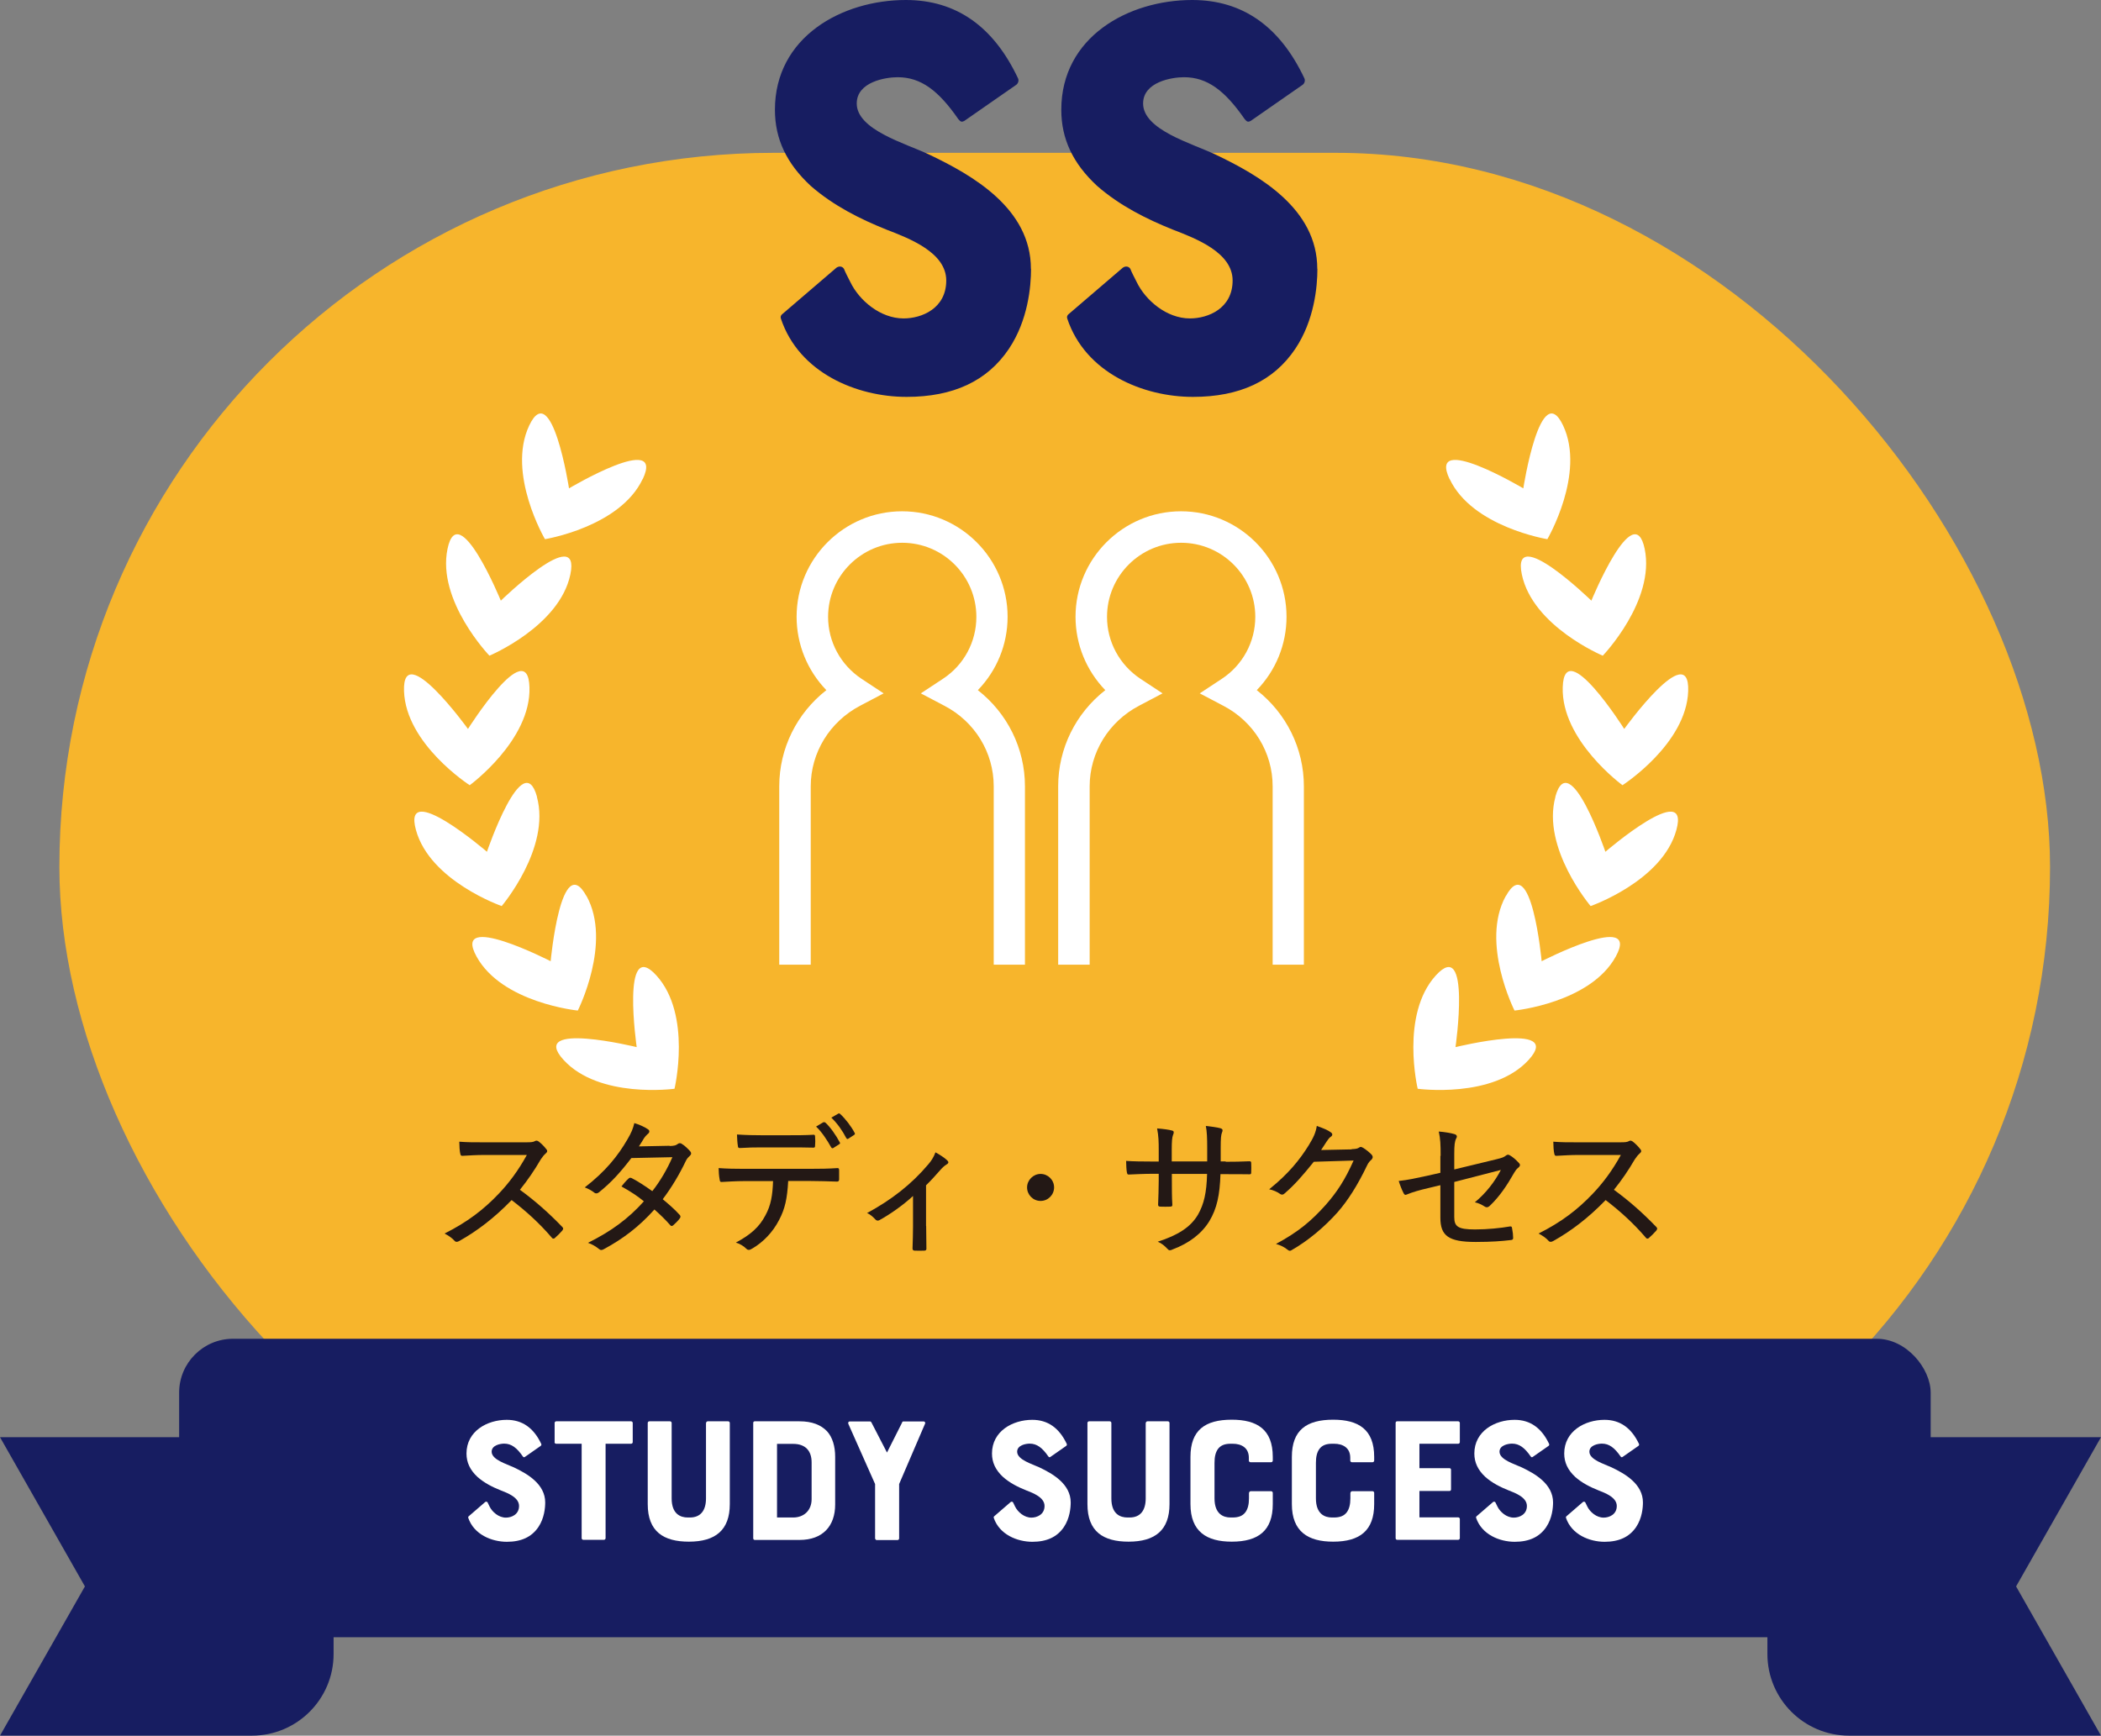 <?xml version="1.0" encoding="UTF-8"?>
<svg id="_レイヤー_2" data-name="レイヤー 2" xmlns="http://www.w3.org/2000/svg" viewBox="0 0 169.48 140.03">
  <rect x="0" y="0" width="169.48" height="140.03" fill="#808080" stroke="none"/>
  <defs>
    <style>
      .cls-1 {
        fill: #f7b52c;
      }

      .cls-1, .cls-2, .cls-3, .cls-4 {
        stroke-width: 0px;
      }

      .cls-2 {
        fill: #231815;
      }

      .cls-3 {
        fill: #171d61;
      }

      .cls-4 {
        fill: #fff;
      }
    </style>
  </defs>
  <g id="_レイヤー_1-2" data-name="レイヤー 1">
    <g>
      <g>
        <path class="cls-3" d="M20.32,140.03H0l6.85-12.04-6.85-12.04h26.91v17.49c0,3.64-2.95,6.59-6.59,6.59Z"/>
        <path class="cls-3" d="M149.16,140.03h20.32s-6.85-12.04-6.85-12.04l6.85-12.04h-26.91v17.49c0,3.64,2.95,6.59,6.59,6.59Z"/>
      </g>
      <rect class="cls-1" x="4.79" y="12.33" width="160.58" height="115.23" rx="57.62" ry="57.62"/>
      <g>
        <path class="cls-3" d="M83.17,21.69c0,1.42-.24,4.15-1.79,6.46-1.74,2.59-4.48,3.87-8.25,3.87-4.01,0-8.68-1.93-10.14-6.32-.05-.14,0-.28.14-.38l4.34-3.72c.19-.14.47-.14.61.09.09.24.28.61.52,1.08.71,1.46,2.4,2.92,4.29,2.92,1.46,0,3.44-.8,3.44-3.06s-2.97-3.39-4.81-4.1c-2.12-.85-4.29-1.93-6.13-3.54-1.93-1.79-2.88-3.77-2.88-6.13,0-5.89,5.42-8.86,10.56-8.86,4.05,0,7.07,2.12,9.05,6.32.09.19,0,.42-.14.52l-4.2,2.92c-.19.09-.28.09-.47-.14-1.6-2.31-3.02-3.39-4.9-3.39-.99,0-3.3.38-3.3,2.12,0,2.12,3.91,3.21,5.8,4.1,3.58,1.7,8.25,4.38,8.25,9.24Z"/>
        <path class="cls-3" d="M106.27,21.69c0,1.42-.24,4.15-1.79,6.46-1.74,2.59-4.48,3.87-8.25,3.87-4.01,0-8.68-1.93-10.14-6.32-.05-.14,0-.28.14-.38l4.34-3.72c.19-.14.47-.14.61.09.09.24.28.61.52,1.08.71,1.46,2.4,2.92,4.29,2.92,1.46,0,3.44-.8,3.44-3.06s-2.97-3.39-4.81-4.1c-2.12-.85-4.29-1.93-6.13-3.54-1.93-1.79-2.88-3.77-2.88-6.13,0-5.89,5.42-8.86,10.56-8.86,4.05,0,7.07,2.12,9.05,6.32.09.19,0,.42-.14.52l-4.2,2.92c-.19.09-.28.09-.47-.14-1.6-2.31-3.02-3.39-4.9-3.39-.99,0-3.3.38-3.3,2.12,0,2.12,3.91,3.21,5.8,4.1,3.58,1.7,8.25,4.38,8.25,9.24Z"/>
      </g>
      <g>
        <path class="cls-2" d="M42.43,92.16c.41,0,.58-.01.75-.11.08-.05.18-.02.28.05.22.17.45.4.63.64.04.05.05.08.05.13,0,.06-.04.12-.12.19-.13.11-.27.28-.4.48-.51.88-1.06,1.68-1.68,2.45,1.21.88,2.31,1.85,3.41,2.99.06.06.08.1.08.14,0,.04-.02.08-.07.16-.18.21-.39.41-.59.59-.05.05-.08.06-.12.06-.05,0-.1-.02-.14-.08-1-1.17-2.1-2.16-3.24-3.03-1.38,1.43-2.8,2.51-4.22,3.3-.08.05-.16.07-.22.07-.05,0-.11-.02-.16-.08-.21-.24-.5-.43-.81-.59,1.85-.93,3.15-1.93,4.36-3.2.82-.86,1.57-1.85,2.28-3.14h-3.4c-.66,0-1.23.04-1.81.07-.11,0-.13-.05-.16-.17-.05-.19-.08-.65-.08-.97.62.05,1.18.05,1.95.05h3.43Z"/>
        <path class="cls-2" d="M54.01,92.46c.39-.01.53-.06.65-.16.07-.05.12-.07.18-.07s.12.02.18.07c.21.12.48.39.66.59.05.06.07.11.07.17,0,.07-.04.13-.12.21-.11.1-.21.19-.31.4-.52,1.09-1.16,2.16-1.86,3.08.48.4.97.82,1.39,1.29.02.04.04.07.04.11,0,.05-.01.1-.05.14-.12.18-.39.44-.54.57-.05.04-.08.05-.12.05s-.07-.01-.11-.06c-.36-.42-.85-.89-1.28-1.27-1.23,1.38-2.54,2.37-4.06,3.19-.08.05-.16.08-.23.08-.06,0-.11-.02-.18-.08-.28-.23-.57-.39-.89-.5,1.86-.93,3.23-1.92,4.51-3.35-.48-.4-1.1-.81-1.81-1.2.18-.22.36-.45.58-.64.06-.06.12-.08.23-.04.5.25,1.1.65,1.68,1.06.64-.81,1.21-1.79,1.62-2.74l-3.31.07c-.91,1.18-1.61,1.96-2.62,2.77-.07.05-.13.08-.21.08-.05,0-.11-.01-.16-.06-.22-.17-.47-.31-.77-.42,1.68-1.3,2.67-2.54,3.44-3.87.33-.56.45-.87.56-1.32.34.1.8.29,1.1.5.07.05.11.1.11.17s-.05.16-.13.21c-.12.1-.23.23-.3.34-.12.21-.22.36-.41.66l2.49-.05Z"/>
        <path class="cls-2" d="M63.58,95.3c-.08,1.39-.25,2.22-.74,3.14-.5.97-1.28,1.78-2.14,2.28-.11.07-.21.12-.3.12-.06,0-.12-.02-.18-.08-.21-.21-.53-.42-.86-.51,1.2-.64,1.89-1.26,2.38-2.19.45-.82.58-1.62.62-2.77h-2.37c-.6,0-1.22.04-1.78.07-.12.01-.14-.06-.16-.21-.05-.25-.08-.64-.08-.91.69.05,1.33.06,2.02.06h5.3c.88,0,1.54-.01,2.27-.06.11,0,.13.05.13.21v.7c0,.13-.06.18-.17.18-.68-.02-1.43-.05-2.22-.05h-1.73ZM61.42,92.57c-.54,0-1.1.01-1.72.05-.15.01-.17-.05-.18-.18-.04-.23-.06-.59-.07-.91.77.05,1.43.06,1.97.06h2.16c.65,0,1.41,0,2.04-.04.11-.01.13.05.13.18.02.22.02.46,0,.67,0,.16-.02.19-.14.19-.65-.02-1.39-.02-2.03-.02h-2.16ZM66.42,90.54s.1-.01.15.02c.4.36.87,1.03,1.17,1.6.04.06.04.11-.05.16l-.47.3c-.07.04-.12.02-.17-.05-.33-.59-.75-1.24-1.22-1.68l.59-.35ZM67.61,89.85c.06-.04.1-.02.15.01.43.39.92,1.03,1.18,1.54.04.06.04.11-.05.17l-.46.3c-.07.05-.12.02-.17-.06-.3-.58-.7-1.16-1.2-1.64l.54-.31Z"/>
        <path class="cls-2" d="M74.71,98.91c0,.56.01,1.25.02,1.81.01.12-.04.17-.16.18-.23.01-.56.01-.8,0-.11-.01-.16-.06-.16-.18.02-.62.04-1.2.04-1.78v-2.45c-.81.75-1.88,1.5-2.73,1.96-.11.06-.23.02-.3-.06-.17-.18-.41-.42-.68-.52,1.99-1.08,3.59-2.33,4.94-3.93.24-.28.43-.56.58-.97.34.18.76.46.93.63.07.06.11.12.11.18s-.05.12-.15.17c-.13.07-.36.28-.53.48-.34.39-.73.82-1.12,1.2v3.28Z"/>
        <path class="cls-2" d="M85.03,95.8c0,.59-.48,1.09-1.09,1.09s-1.09-.5-1.09-1.09.5-1.09,1.09-1.09,1.09.48,1.09,1.09Z"/>
        <path class="cls-2" d="M98.87,93.73c.64,0,1.28-.01,1.9-.04.14-.01.16.05.16.16.01.23.01.5,0,.73,0,.13-.02.17-.17.16-.53-.01-1.22-.01-1.86-.01h-.45c-.05,1.68-.29,2.78-.89,3.78-.62,1.02-1.64,1.79-2.94,2.28-.12.06-.19.08-.25.08s-.11-.02-.18-.1c-.27-.28-.47-.45-.8-.59,1.64-.53,2.66-1.18,3.25-2.19.48-.85.69-1.75.73-3.28h-2.84v.52c0,.69,0,1.34.04,1.98,0,.11-.05.13-.17.14-.23.01-.56.01-.8,0-.13-.01-.18-.04-.18-.16.02-.62.05-1.23.05-1.95v-.54h-.51c-.64,0-1.45.04-1.91.06-.11,0-.12-.05-.15-.19-.04-.21-.05-.54-.06-.91.58.04,1.28.05,2.12.05h.51v-.94c0-.64-.01-1.11-.13-1.73.5.04.97.1,1.2.17.11.02.14.08.14.14,0,.07-.02.15-.06.23-.07.17-.1.52-.1,1.18v.94h2.86v-1.12c0-.75-.02-1.29-.11-1.74.36.04.92.11,1.16.18.13.04.19.08.19.17,0,.06-.02.12-.05.19-.07.18-.1.44-.1,1.2v1.12s.4,0,.4,0Z"/>
        <path class="cls-2" d="M109.04,92.71c.34-.01.47-.04.6-.13.04-.02.08-.05.12-.05.06,0,.13.04.21.08.22.14.46.33.64.51.08.08.12.16.12.23s-.04.15-.1.21c-.14.12-.25.25-.35.46-.77,1.61-1.55,2.83-2.36,3.76-1.08,1.22-2.43,2.34-3.73,3.08-.05.04-.1.05-.14.05-.07,0-.13-.04-.21-.1-.23-.19-.54-.35-.91-.45,1.83-.99,2.84-1.85,4-3.14.93-1.06,1.56-2.02,2.26-3.59l-3.21.1c-.93,1.15-1.56,1.87-2.34,2.54-.07.07-.14.11-.22.11-.06,0-.12-.02-.18-.07-.21-.15-.54-.3-.86-.36,1.55-1.25,2.45-2.36,3.19-3.55.4-.65.57-1.04.65-1.56.51.17.92.35,1.14.52.07.05.11.11.11.17,0,.07-.04.13-.12.18-.12.08-.23.23-.33.38-.17.25-.29.46-.45.69l2.47-.05Z"/>
        <path class="cls-2" d="M116.21,93.24c0-.92-.02-1.37-.15-1.95.48.04.98.12,1.27.21.13.04.19.11.19.19,0,.05-.02.11-.06.17-.11.22-.15.53-.15,1.21v1.28l3.35-.81c.54-.13.65-.18.82-.31.06-.05.11-.07.16-.07.06,0,.11.02.17.06.22.12.51.38.7.59.06.06.1.12.1.18,0,.08-.06.16-.14.22-.15.12-.23.24-.33.41-.56.99-1.17,1.91-1.95,2.65-.08.08-.17.13-.25.13-.06,0-.11-.01-.18-.06-.25-.16-.5-.28-.79-.34.91-.75,1.61-1.67,2.1-2.61l-3.76.97v2.83c0,.77.3,1,1.68,1,1.02,0,2.05-.11,2.8-.24.16-.02.17.04.19.19.05.24.08.51.08.74,0,.12-.06.16-.22.17-.69.08-1.51.15-2.8.15-2.2,0-2.85-.5-2.85-1.96v-2.62l-.92.22c-.79.18-1.35.35-1.76.52-.06.02-.1.04-.13.04-.07,0-.11-.05-.16-.14-.13-.25-.3-.68-.39-.98.74-.08,1.38-.22,2.25-.41l1.11-.25v-1.35Z"/>
        <path class="cls-2" d="M130.68,92.16c.41,0,.58-.01.75-.11.08-.05.18-.02.28.05.22.17.45.4.63.64.04.05.05.08.05.13,0,.06-.04.12-.12.19-.13.11-.27.28-.4.48-.51.88-1.06,1.68-1.68,2.45,1.21.88,2.31,1.85,3.41,2.99.06.06.08.1.08.14,0,.04-.02.08-.07.16-.18.21-.39.41-.59.59-.05.05-.08.06-.12.06-.05,0-.1-.02-.14-.08-1-1.17-2.1-2.16-3.24-3.03-1.38,1.43-2.8,2.51-4.22,3.3-.08.05-.16.07-.22.07-.05,0-.11-.02-.16-.08-.21-.24-.5-.43-.81-.59,1.85-.93,3.15-1.93,4.36-3.2.82-.86,1.57-1.85,2.28-3.14h-3.4c-.66,0-1.23.04-1.81.07-.11,0-.13-.05-.16-.17-.05-.19-.08-.65-.08-.97.62.05,1.18.05,1.95.05h3.43Z"/>
      </g>
      <rect class="cls-3" x="14.45" y="108.01" width="141.29" height="24.08" rx="4.35" ry="4.35"/>
      <g>
        <path class="cls-4" d="M43.98,121.21c0,.43-.07,1.28-.55,1.99-.54.8-1.38,1.19-2.54,1.19-1.23,0-2.67-.59-3.12-1.94-.01-.04,0-.09.04-.12l1.33-1.15c.06-.04.14-.04.19.03.03.07.09.19.16.33.22.45.74.9,1.32.9.45,0,1.06-.25,1.06-.94s-.91-1.04-1.48-1.26c-.65-.26-1.32-.59-1.88-1.09-.59-.55-.88-1.16-.88-1.88,0-1.81,1.67-2.72,3.25-2.72,1.25,0,2.17.65,2.78,1.94.03.06,0,.13-.04.16l-1.29.9c-.06.03-.09.03-.15-.04-.49-.71-.93-1.04-1.51-1.04-.3,0-1.01.12-1.01.65,0,.65,1.2.99,1.78,1.26,1.1.52,2.54,1.35,2.54,2.84Z"/>
        <path class="cls-4" d="M44.74,116.35v-1.55c0-.07.06-.13.13-.13h6.04c.07,0,.13.06.13.13v1.55c0,.07-.06.13-.13.13h-2.06v7.62c0,.07-.06.13-.13.13h-1.67c-.07,0-.13-.06-.13-.13v-7.62h-2.06c-.07,0-.13-.06-.13-.13Z"/>
        <path class="cls-4" d="M56.96,114.8c0-.07.06-.13.13-.13h1.65c.07,0,.13.06.13.13v6.55c0,2.09-1.15,3.03-3.3,3.03-2.04,0-3.32-.81-3.32-3.03v-6.55c0-.07.06-.13.13-.13h1.67c.07,0,.13.06.13.13v6.09c0,1.26.71,1.54,1.3,1.54h.17c.9,0,1.3-.61,1.3-1.54v-6.09Z"/>
        <path class="cls-4" d="M66.72,115.48c.43.48.65,1.19.65,2.06v3.84c0,1.75-1.01,2.86-2.87,2.86h-3.62c-.07,0-.12-.06-.12-.13v-9.31c0-.07.04-.13.12-.13h3.62c.99,0,1.72.28,2.22.81ZM65.47,117.98c0-.91-.48-1.49-1.49-1.49h-1.3v5.94h1.3c.87,0,1.49-.57,1.49-1.48v-2.97Z"/>
        <path class="cls-4" d="M72.77,114.75c.04-.07.06-.07.12-.07h1.62c.09,0,.14.09.12.16l-2.1,4.89v4.39c0,.07-.06.13-.13.13h-1.71s-.1-.06-.1-.13v-4.39l-2.16-4.86c-.03-.1.01-.19.12-.19h1.62c.06,0,.07,0,.12.07l1.26,2.44,1.23-2.44Z"/>
        <path class="cls-4" d="M86.37,121.21c0,.43-.07,1.28-.55,1.99-.54.8-1.38,1.19-2.54,1.19-1.23,0-2.67-.59-3.12-1.94-.01-.04,0-.09.04-.12l1.33-1.15c.06-.04.14-.04.19.03.03.07.09.19.16.33.22.45.74.9,1.32.9.45,0,1.06-.25,1.06-.94s-.91-1.04-1.48-1.26c-.65-.26-1.32-.59-1.88-1.09-.59-.55-.88-1.16-.88-1.88,0-1.81,1.67-2.72,3.25-2.72,1.25,0,2.17.65,2.78,1.94.03.06,0,.13-.04.16l-1.29.9c-.06.03-.09.03-.15-.04-.49-.71-.93-1.04-1.51-1.04-.3,0-1.01.12-1.01.65,0,.65,1.2.99,1.78,1.26,1.1.52,2.54,1.35,2.54,2.84Z"/>
        <path class="cls-4" d="M92.43,114.8c0-.07.06-.13.13-.13h1.65c.07,0,.13.06.13.13v6.55c0,2.09-1.15,3.03-3.3,3.03-2.04,0-3.32-.81-3.32-3.03v-6.55c0-.07.06-.13.13-.13h1.67c.07,0,.13.06.13.13v6.09c0,1.26.71,1.54,1.3,1.54h.17c.9,0,1.3-.61,1.3-1.54v-6.09Z"/>
        <path class="cls-4" d="M100.76,120.44c0-.07.06-.13.13-.13h1.65c.07,0,.13.06.13.13v.91c0,2.13-1.15,3.03-3.31,3.03-2.01,0-3.33-.8-3.33-3.03v-3.81c0-2.15,1.17-3,3.33-3,2.04,0,3.31.78,3.31,3v.3c0,.07-.06.13-.13.13h-1.67c-.07,0-.13-.06-.13-.13v-.23c0-.8-.59-1.13-1.3-1.13h-.17c-.48,0-.8.13-1.02.42-.2.28-.28.64-.28,1.12v2.87c0,1.26.71,1.54,1.29,1.54h.17c.48,0,.81-.13,1.03-.42.19-.26.29-.62.29-1.12v-.45Z"/>
        <path class="cls-4" d="M108.94,120.44c0-.07.06-.13.13-.13h1.65c.07,0,.13.06.13.13v.91c0,2.13-1.15,3.03-3.31,3.03-2.01,0-3.33-.8-3.33-3.03v-3.81c0-2.15,1.17-3,3.33-3,2.04,0,3.31.78,3.31,3v.3c0,.07-.06.13-.13.13h-1.67c-.07,0-.13-.06-.13-.13v-.23c0-.8-.59-1.13-1.3-1.13h-.17c-.48,0-.8.13-1.02.42-.2.28-.28.64-.28,1.12v2.87c0,1.26.71,1.54,1.29,1.54h.17c.48,0,.81-.13,1.03-.42.19-.26.29-.62.29-1.12v-.45Z"/>
        <path class="cls-4" d="M112.58,124.11v-9.31c0-.07.04-.13.12-.13h4.93c.07,0,.13.06.13.13v1.55c0,.07-.06.13-.13.13h-3.13v1.97h2.43c.07,0,.12.06.12.13v1.58c0,.07-.04.13-.12.13h-2.43v2.13h3.13c.07,0,.13.06.13.13v1.55c0,.07-.06.13-.13.13h-4.93c-.07,0-.12-.06-.12-.13Z"/>
        <path class="cls-4" d="M125.28,121.21c0,.43-.07,1.28-.55,1.99-.54.8-1.38,1.19-2.54,1.19-1.23,0-2.67-.59-3.12-1.94-.01-.04,0-.09.04-.12l1.33-1.15c.06-.04.14-.04.19.03.03.07.09.19.16.33.22.45.74.9,1.32.9.45,0,1.06-.25,1.06-.94s-.91-1.04-1.48-1.26c-.65-.26-1.32-.59-1.88-1.09-.59-.55-.88-1.16-.88-1.88,0-1.81,1.67-2.72,3.25-2.72,1.25,0,2.17.65,2.78,1.94.03.06,0,.13-.04.16l-1.29.9c-.06.03-.09.03-.15-.04-.49-.71-.93-1.04-1.51-1.04-.3,0-1.01.12-1.01.65,0,.65,1.2.99,1.78,1.26,1.1.52,2.54,1.35,2.54,2.84Z"/>
        <path class="cls-4" d="M132.53,121.21c0,.43-.07,1.28-.55,1.99-.54.8-1.38,1.19-2.54,1.19-1.23,0-2.67-.59-3.12-1.94-.01-.04,0-.09.04-.12l1.33-1.15c.06-.04.14-.04.19.03.03.07.09.19.16.33.22.45.74.9,1.32.9.45,0,1.06-.25,1.06-.94s-.91-1.04-1.48-1.26c-.65-.26-1.32-.59-1.88-1.09-.59-.55-.88-1.16-.88-1.88,0-1.81,1.67-2.72,3.25-2.72,1.25,0,2.17.65,2.78,1.94.03.06,0,.13-.04.16l-1.29.9c-.06.03-.09.03-.15-.04-.49-.71-.93-1.04-1.51-1.04-.3,0-1.01.12-1.01.65,0,.65,1.2.99,1.78,1.26,1.1.52,2.54,1.35,2.54,2.84Z"/>
      </g>
      <g>
        <g>
          <g>
            <path class="cls-4" d="M52.95,78.7c2.88,3.17,1.46,9.14,1.46,9.14,0,0-6.08.83-8.96-2.34-2.88-3.17,5.91-1.02,5.91-1.02,0,0-1.29-8.95,1.59-5.78Z"/>
            <path class="cls-4" d="M47.32,72.3c2.06,3.75-.71,9.23-.71,9.23,0,0-6.11-.61-8.17-4.36-2.06-3.75,5.98.38,5.98.38,0,0,.83-9.01,2.89-5.25Z"/>
            <path class="cls-4" d="M43.31,64.29c1.13,4.13-2.84,8.81-2.84,8.81,0,0-5.8-2.02-6.92-6.15-1.13-4.13,5.73,1.77,5.73,1.77,0,0,2.91-8.56,4.04-4.43Z"/>
            <path class="cls-4" d="M42.71,55.45c.13,4.28-4.82,7.9-4.82,7.9,0,0-5.16-3.32-5.3-7.6s5.16,3.06,5.16,3.06c0,0,4.83-7.65,4.96-3.37Z"/>
            <path class="cls-4" d="M46.01,46.34c-.87,4.19-6.53,6.56-6.53,6.56,0,0-4.25-4.43-3.38-8.62.87-4.19,4.3,4.18,4.3,4.18,0,0,6.48-6.31,5.61-2.12Z"/>
            <path class="cls-4" d="M51.84,38.65c-1.83,3.87-7.88,4.85-7.88,4.85,0,0-3.1-5.3-1.27-9.17,1.83-3.87,3.21,5.07,3.21,5.07,0,0,7.77-4.62,5.95-.75Z"/>
          </g>
          <g>
            <path class="cls-4" d="M115.82,78.7c-2.88,3.17-1.46,9.14-1.46,9.14,0,0,6.08.83,8.96-2.34,2.88-3.17-5.91-1.02-5.91-1.02,0,0,1.29-8.95-1.59-5.78Z"/>
            <path class="cls-4" d="M121.46,72.3c-2.06,3.75.71,9.23.71,9.23,0,0,6.11-.61,8.17-4.36,2.06-3.75-5.98.38-5.98.38,0,0-.83-9.01-2.89-5.25Z"/>
            <path class="cls-4" d="M125.47,64.29c-1.13,4.13,2.84,8.81,2.84,8.81,0,0,5.8-2.02,6.92-6.15,1.13-4.13-5.73,1.77-5.73,1.77,0,0-2.91-8.56-4.04-4.43Z"/>
            <path class="cls-4" d="M126.06,55.45c-.13,4.28,4.82,7.9,4.82,7.9,0,0,5.16-3.32,5.3-7.6s-5.16,3.06-5.16,3.06c0,0-4.83-7.65-4.96-3.37Z"/>
            <path class="cls-4" d="M122.76,46.34c.87,4.19,6.53,6.56,6.53,6.56,0,0,4.25-4.43,3.38-8.62-.87-4.19-4.3,4.18-4.3,4.18,0,0-6.48-6.31-5.61-2.12Z"/>
            <path class="cls-4" d="M116.94,38.65c1.83,3.87,7.88,4.85,7.88,4.85,0,0,3.1-5.3,1.27-9.17-1.83-3.87-3.21,5.07-3.21,5.07,0,0-7.77-4.62-5.95-.75Z"/>
          </g>
        </g>
        <path class="cls-4" d="M82.7,77.83h-2.54v-14.39c0-2.73-1.52-5.22-3.98-6.5l-1.9-1,1.79-1.18c1.69-1.11,2.69-2.98,2.69-4.99,0-3.3-2.68-5.98-5.98-5.98s-5.98,2.68-5.98,5.98c0,2.01,1.01,3.87,2.69,4.99l1.79,1.18-1.9,1c-2.45,1.29-3.98,3.78-3.98,6.5v14.39h-2.54v-14.39c0-3.06,1.42-5.9,3.8-7.76-1.52-1.57-2.4-3.68-2.4-5.92,0-4.69,3.82-8.51,8.51-8.51s8.51,3.82,8.51,8.51c0,2.24-.87,4.34-2.4,5.92,2.38,1.86,3.8,4.7,3.8,7.76v14.39Z"/>
        <path class="cls-4" d="M105.2,77.83h-2.54v-14.39c0-2.73-1.52-5.22-3.98-6.5l-1.9-1,1.79-1.18c1.68-1.11,2.69-2.98,2.69-4.99,0-3.3-2.68-5.98-5.98-5.98s-5.98,2.68-5.98,5.98c0,2.01,1.01,3.87,2.69,4.99l1.79,1.18-1.9,1c-2.45,1.29-3.98,3.78-3.98,6.5v14.39h-2.54v-14.39c0-3.06,1.42-5.9,3.8-7.76-1.52-1.57-2.4-3.68-2.4-5.92,0-4.69,3.82-8.51,8.51-8.51s8.51,3.82,8.51,8.51c0,2.24-.87,4.34-2.4,5.92,2.38,1.86,3.8,4.7,3.8,7.76v14.39Z"/>
      </g>
    </g>
  </g>
</svg>